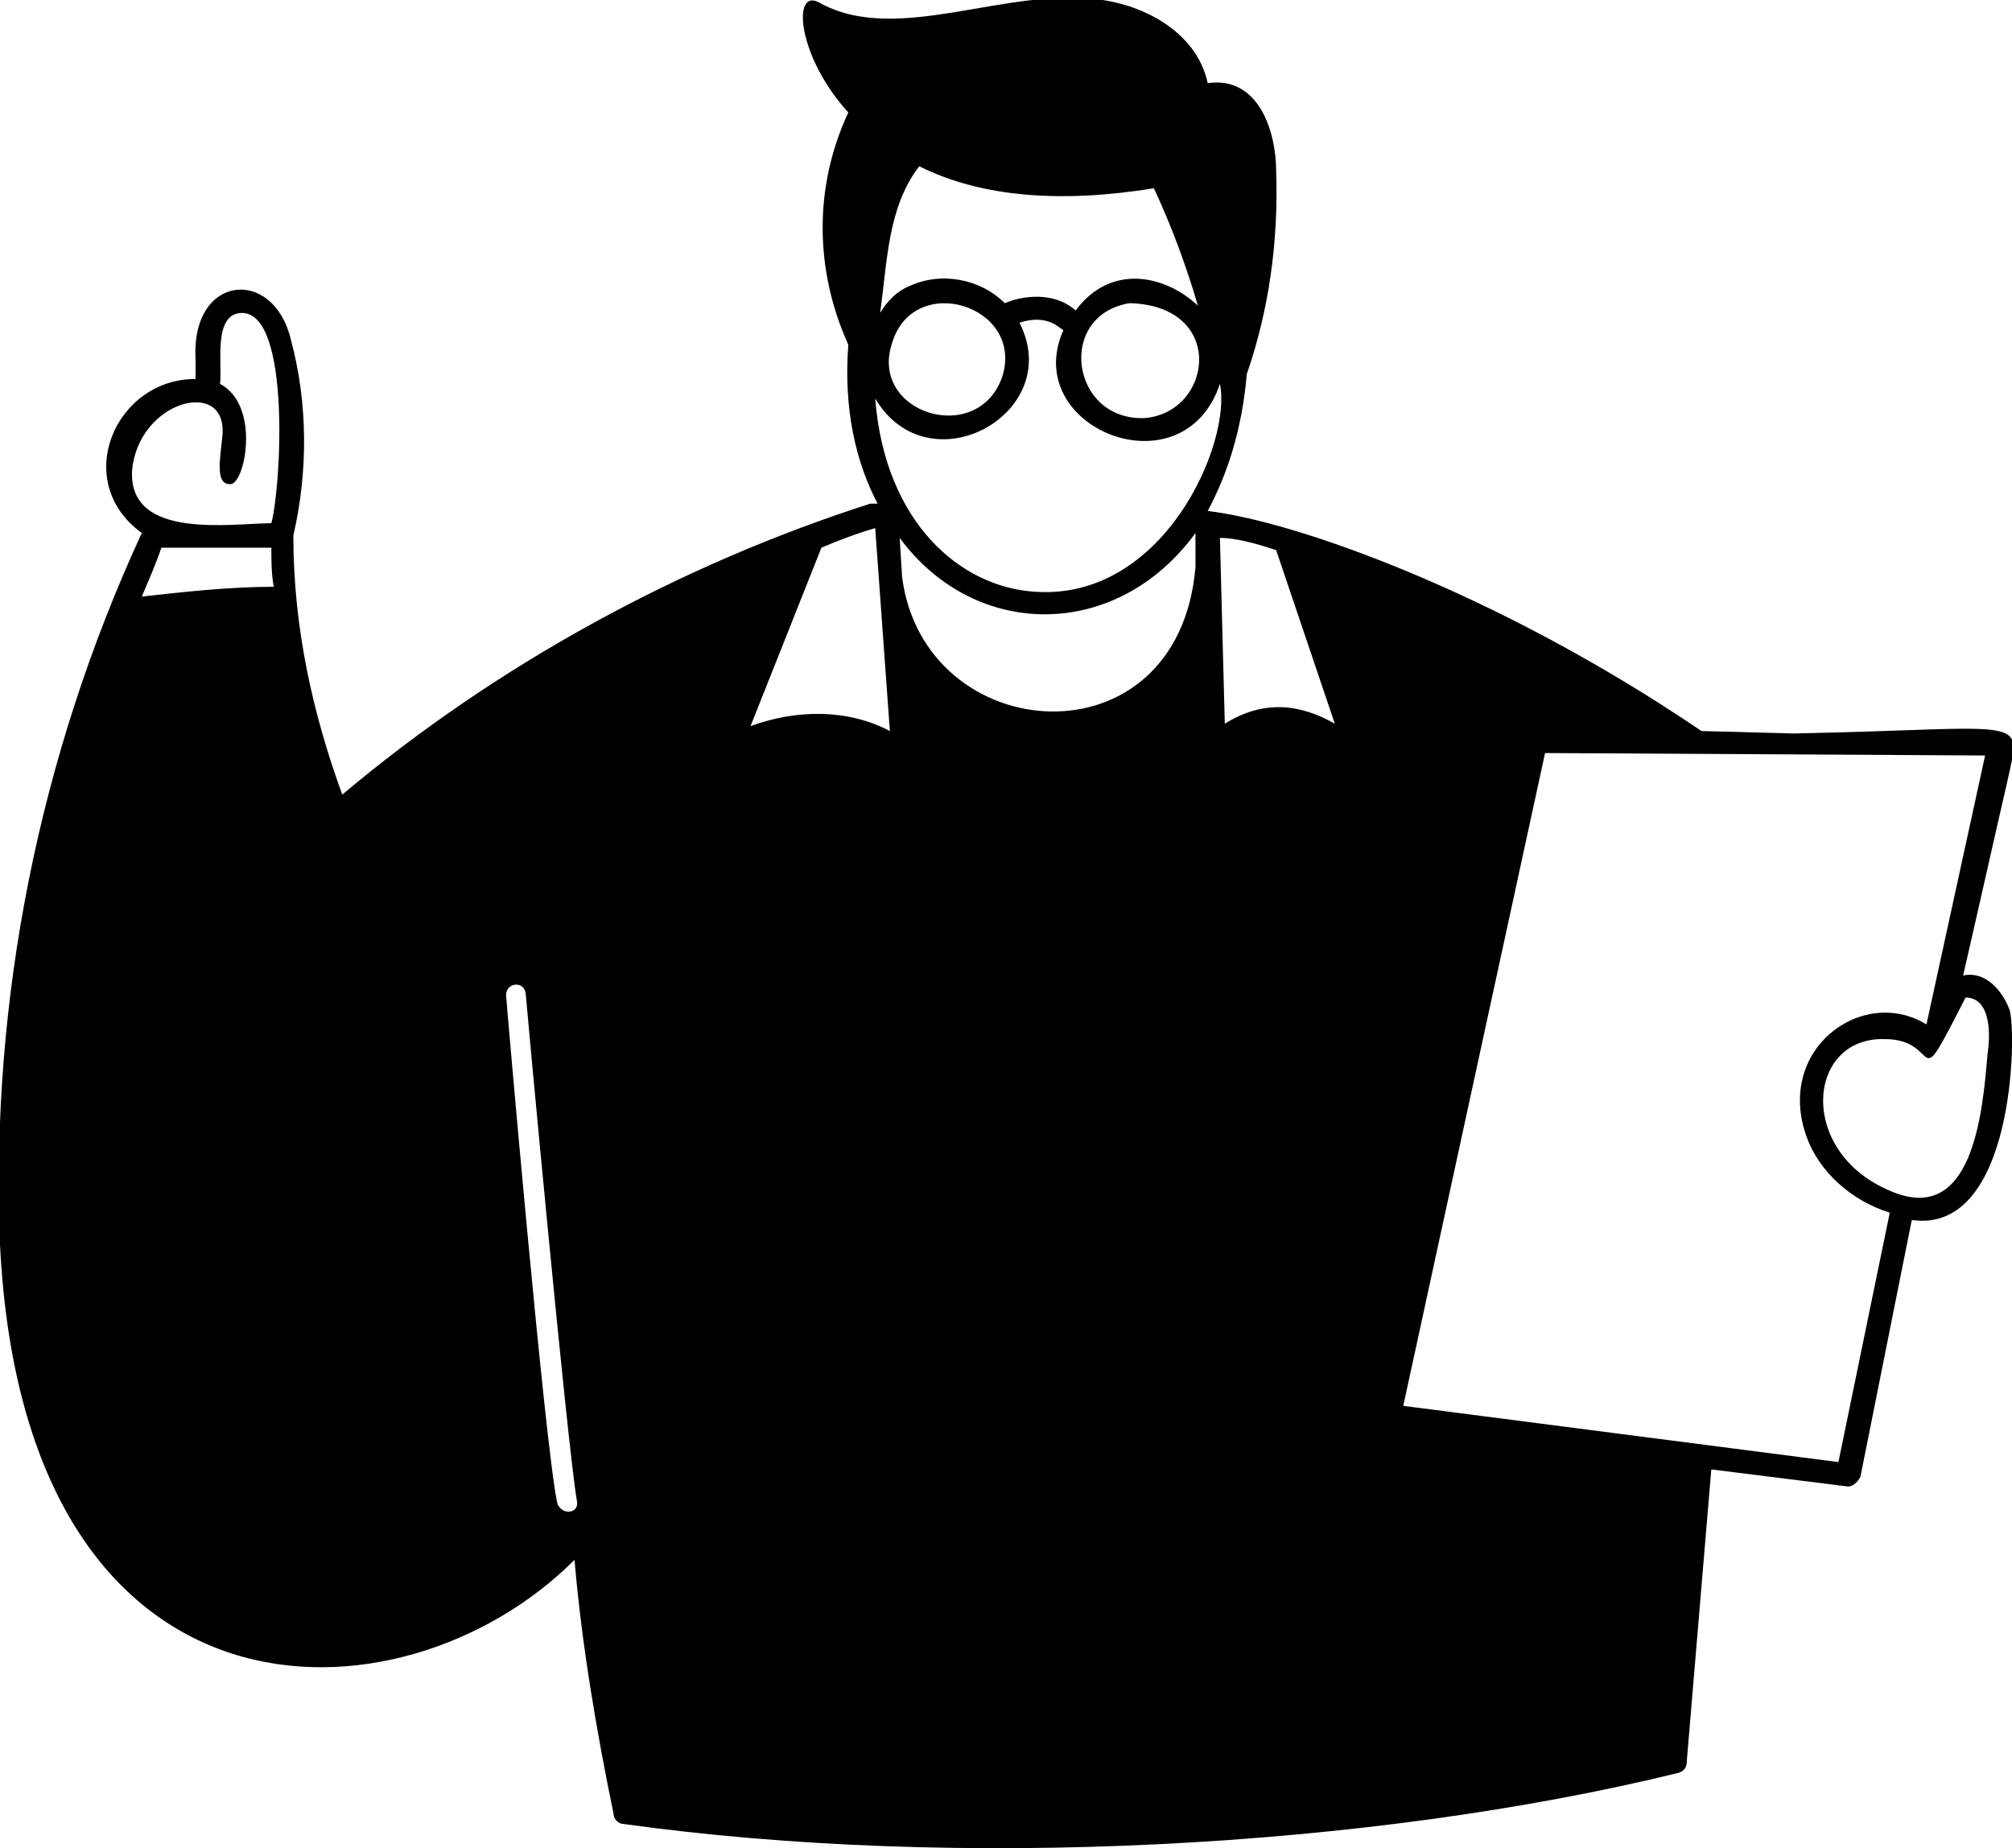 <?xml version="1.0" encoding="utf-8"?>
<!-- Generator: Adobe Illustrator 28.0.0, SVG Export Plug-In . SVG Version: 6.00 Build 0)  -->
<svg version="1.1" id="Слой_1" xmlns="http://www.w3.org/2000/svg" xmlns:xlink="http://www.w3.org/1999/xlink" x="0px" y="0px"
	 viewBox="0 0 82.3 75.6" style="enable-background:new 0 0 82.3 75.6;" xml:space="preserve">
<style type="text/css">
	.st0{fill-rule:evenodd;clip-rule:evenodd;}
</style>
<path class="st0" d="M82.2,41.3c-0.3-0.8-1-1.6-1.9-1.4c0.6-2.6,1.2-5.3,1.8-7.9c0.6-2.8,1-2.2-8.7-2l-3.8-0.1
	c-8.4-5.7-16.7-8.6-20.2-9c0.8-1.5,1.4-3.3,1.6-5.6c0.9-2.6,1.3-5.4,1.2-8.3c0-1.6-0.7-3.9-2.8-3.6c-0.4-1.9-2.3-3.1-4.3-3.4
	c-3.9-0.6-8.4,1.9-11.6,0.1c-1.1-0.6-0.9,2.2,1.2,4.5c-1.4,3-1.4,6.4,0,9.5c-0.2,2.6,0.3,4.8,1.2,6.5c-0.1,0-0.2,0-0.3,0
	c-7.8,2.5-15.3,6.6-21.6,11.9c-1.2-3.3-2-6.8-2-10.6c0.6-2.6,0.6-5.4-0.1-8c-0.7-3-4.1-2.7-3.9,0.8c0,0.3,0,0.6,0,0.8
	c-3.3,0-5.1,4.2-2.2,6.3c-4.2,9.1-6.2,19.1-5.8,29.1C1,71.2,16.4,70.9,23.5,63.8c0.3,3.5,0.9,7,1.6,10.4c0,0.2,0.2,0.4,0.4,0.4
	c13.6,1.9,30.6,1,43.2-2.1c0.2-0.1,0.3-0.2,0.3-0.5L70,60.1l5.6,0.7c0.2,0,0.4-0.2,0.5-0.4l2.1-10.5C82.4,50.5,82.5,42.2,82.2,41.3
	L82.2,41.3z M20.7,40.7c0-0.5,0.7-0.6,0.8-0.1c0,0.1,1.7,18.5,2.1,20.8c0.1,0.5-0.6,0.6-0.8,0.1C22.3,59.3,20.7,40.8,20.7,40.7
	L20.7,40.7z M52.2,22.5l2.4,7.1c-1.4-0.8-2.9-1-4.5,0L49.9,22C50.5,22,51.3,22.2,52.2,22.5L52.2,22.5z M37.2,11.7
	c-0.5,0.2-0.9,0.6-1.2,1.1c0.3-2.1,0.3-4.3,1.6-6c2.6,1.3,5.9,1.5,9.6,0.9c0.7,1.5,1.3,3.1,1.8,4.8c-1.4-1.3-3.6-1.7-5,0.2
	c-0.9-0.8-2.2-0.6-2.9-0.3C40.1,11.4,38.5,11.1,37.2,11.7L37.2,11.7z M41,15.4c-1,2.9-5.5,1.5-4.5-1.4C37.4,11.1,41.9,12.5,41,15.4z
	 M46.2,12.4c4,0.1,3.4,4.5,0.6,4.7C43.8,17.2,43.2,12.9,46.2,12.4z M35.8,16.3c2.2,3.7,7.8,0.6,5.9-3.1c1.2-0.4,1.7,0.3,1.8,0.3
	c-1.8,4,4.9,6.7,6.4,2.2c0.5,2.4-2.3,8.9-7.6,8.5C39.3,24,36.2,21.4,35.8,16.3L35.8,16.3z M48.9,23.2c-0.7,8.2-11.1,7.4-12,0.4
	L36.8,22c3.1,4.2,8.9,4.2,12.1-0.2h0L48.9,23.2z M35.8,21.6l0.6,8.3c-1.7-0.9-3.8-0.9-5.7-0.2l2.9-7.3
	C34.3,22.1,35.1,21.8,35.8,21.6L35.8,21.6z M5.4,19.3c0.2-2.9,3.9-3.9,3.7-1.5c-0.1,1-0.3,2,0.3,2c0.6,0.1,1.3-3.2-0.4-4.1
	c0.1-0.8-0.3-2.9,0.9-2.9c2,0,1.6,7.1,1.2,8.6C9.5,21.4,5.3,22.1,5.4,19.3L5.4,19.3z M6.6,22.4h4.5c0,0.5,0,1.1,0.1,1.6
	c-1.8,0-3.6,0.2-5.4,0.4C6.1,23.7,6.4,23,6.6,22.4L6.6,22.4z M75.2,59.8l-17.8-2.3l5.8-26.7l18,0.1l-2.4,11c-2.6-1.6-6.2,1-4.9,4.6
	c0.5,1.4,1.8,2.6,3.4,3.1L75.2,59.8z M81.3,43.1c-0.2,2.4-0.6,7.1-4,5.6c-3.8-1.6-3.4-6.3-0.2-6.2c2.4,0,1.1,2.6,3.3-1.7
	C81.5,40.8,81.4,42.5,81.3,43.1z"/>
</svg>
